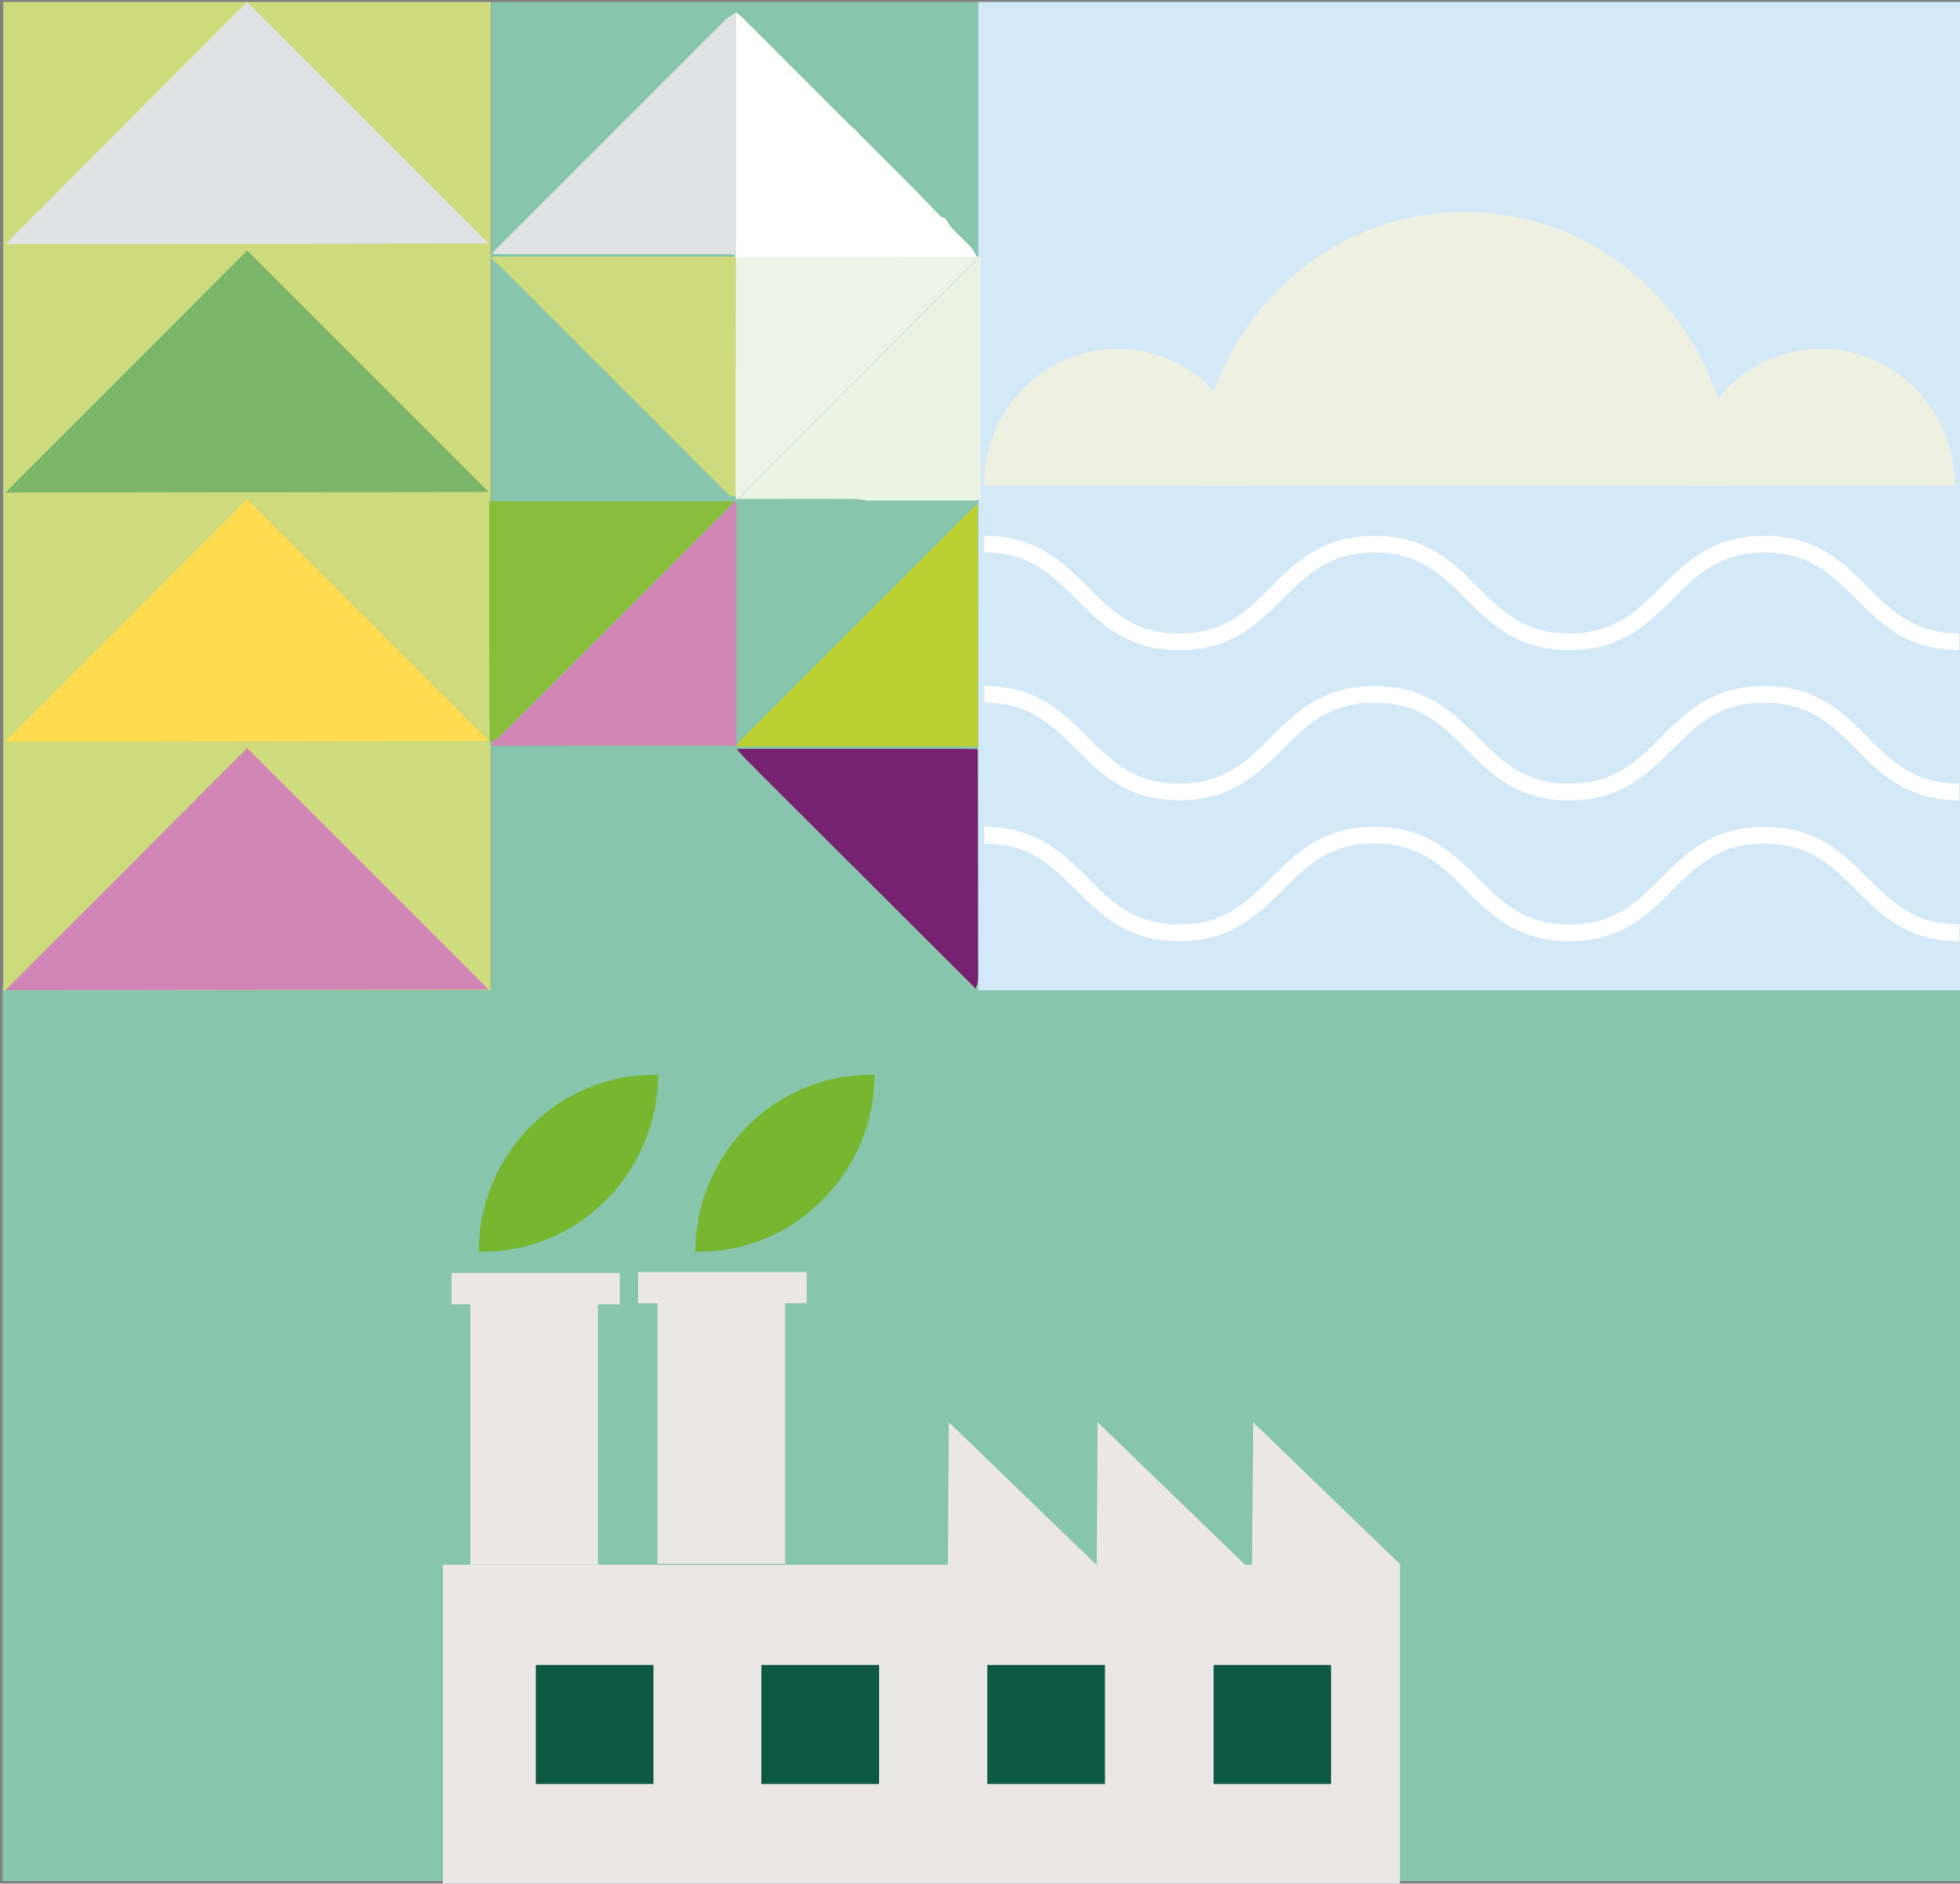 <svg version="1.1" id="Layer_1" xmlns="http://www.w3.org/2000/svg" xmlns:xlink="http://www.w3.org/1999/xlink" x="0" y="0" viewBox="0 0 590 567" style="enable-background:new 0 0 590 567" xml:space="preserve"><rect x="0" y="0" width="590" height="567" fill="#808080" stroke="none"/><style>.st0{fill:#87c6ac}.st1{fill:#ebe7e5}.st2{fill:#0e5945}.st3{fill:#76b72f}.st5{fill:#cddb7c}.st6{fill:#e0e2e3}.st9{fill:#d185b6}.st11{fill:#eef1e2}.st12{fill:none;stroke:#fff;stroke-width:5;stroke-miterlimit:10}</style><path class="st0" d="M590.1 566.2V297H.8v269.2h589.3z"/><path class="st1" d="M421.4 471H133.3v96.2h288.1V471z"/><path class="st2" d="M196.7 501.2h-35.4V537h35.4v-35.8zM264.6 501.2h-35.4V537h35.4v-35.8zM332.6 501.2h-35.4V537h35.4v-35.8zM400.7 501.2h-35.4V537h35.4v-35.8z"/><path class="st1" d="m377.2 428.1-.3 43h44.8l-44.5-43zM330.4 428.1l-.3 43h44.8l-44.5-43z"/><path class="st1" d="m285.6 428.1-.3 43h44.8l-44.5-43zM186.6 383.2h-50.7v9.4h50.7v-9.4z"/><path class="st1" d="M180 387.8h-38.4V471H180v-83.2zM242.8 382.9h-50.7v9.4h50.7v-9.4z"/><path class="st1" d="M236.3 387.6h-38.4v83.1h38.4v-83.1z"/><path class="st3" d="M263.3 323.5h-1c-29.2 0-52.9 23.8-53 53.3h1c29.1 0 52.8-23.9 53-53.3zM198.1 323.5h-1c-29.2 0-52.9 23.8-53 53.3h1c29.2 0 52.9-23.9 53-53.3z"/><defs><path id="SVGID_1_" d="M1 .6h590v297.5H1z"/></defs><clipPath id="SVGID_00000112613218520026012780000011138443140595764616_"><use xlink:href="#SVGID_1_" style="overflow:visible"/></clipPath><g style="clip-path:url(#SVGID_00000112613218520026012780000011138443140595764616_)"><path class="st5" d="M147.7 298.1V.6H1v297.5h146.7z"/><path class="st6" d="M1.6 73.5 74.4.6l72.7 72.7-145.5.2z"/><path d="m1.6 148.3 72.8-72.9 72.7 72.7-145.5.2z" style="fill:#7ab568"/><path d="m1.6 223.2 72.8-72.9 72.7 72.7-145.5.2z" style="fill:#ffdc4f"/><path class="st9" d="m1.6 298.1 72.8-72.9 72.7 72.7-145.5.2z"/><path d="M591 298.1V.6H293.5v297.5H591z" style="fill:#d4e9f7"/><path class="st11" d="M521.3 146.2c0-45.5-36-82.4-80.4-82.4-44.4 0-80.4 36.9-80.4 82.4"/><path class="st11" d="M376.6 146.2c0-22.8-18-41.2-40.2-41.2-22.2 0-40.2 18.4-40.2 41.2M588.4 146.2c0-22.8-18-41.2-40.2-41.2-22.2 0-40.2 18.4-40.2 41.2"/><path class="st12" d="M296.3 163.8c29.4 0 29.4 29.4 58.7 29.4s29.4-29.4 58.7-29.4c29.4 0 29.4 29.4 58.7 29.4s29.4-29.4 58.7-29.4c29.4 0 29.4 29.4 58.7 29.4M296.3 209c29.4 0 29.4 29.4 58.7 29.4s29.4-29.4 58.7-29.4c29.4 0 29.4 29.4 58.7 29.4s29.4-29.4 58.7-29.4c29.4 0 29.4 29.4 58.7 29.4M296.3 251.4c29.4 0 29.4 29.4 58.7 29.4s29.4-29.4 58.7-29.4c29.4 0 29.4 29.4 58.7 29.4s29.4-29.4 58.7-29.4c29.4 0 29.4 29.4 58.7 29.4"/><path class="st0" d="M294.5 298.1V.6H147.8v297.5h146.7z"/><path d="M147.3 151c.3-.1.5-.1.8-.2 1.5 0 3 .1 4.4.1h68.4c-.5.6-.9 1.2-1.4 1.7-22.8 22.9-45.7 45.7-68.6 68.6-.8.8-1.8 1.3-2.7 1.9-.3 0-.6 0-.8-.1 0-10.4-.1-20.8-.1-31.2V151z" style="fill:#89be3c"/><path class="st5" d="M148 77.9c.1-.2.1-.4 0-.6h73.5v7.4c0 21.5 0 43.1-.1 64.6-.5 0-.9.1-1.4.1-1-.9-2-1.8-3-2.8l-66.1-66.1c-.8-.8-1.8-1.7-2.9-2.6z"/><path d="M221.6 3.7c1 .9 2.1 1.7 3 2.7L255.2 37c.9.9 1.8 1.6 2.7 2.5.2.3.5.5.7.8l14.9 14.9c3.2 3.2 6.3 6.5 9.5 9.8.4.4 1.1.5 1.6.8.7 1 1.2 2.1 2 2.9 1.8 2 3.9 3.8 5.7 5.8.8.8 1.3 2 1.9 3h.1c-10.4 0-20.7-.1-31.1 0-13.9 0-27.9.1-41.8.1 0-.3 0-.5-.1-.7 0-1.5.1-3 .1-4.4.1-23.1.1-45.9.2-68.8z" style="fill:#fff"/><path d="M295.2 77.4c0 24.3-.1 48.5-.1 72.8-.5.2-.9.3-1.4.5H261c-1.3-.2-2.6-.5-3.9-.5-11.5-.1-23.1 0-34.6 0 .9-1 1.7-2.1 2.7-3.1 22.1-22.2 44.3-44.3 66.4-66.5 1-1 1.9-2.2 2.9-3.3h-.1c.2 0 .5.1.8.1z" style="fill:#ebf3e5"/><path class="st6" d="M221.6 3.7v68.5c0 1.5 0 3-.1 4.4-1.7 0-3.4-.1-5.2-.1h-68.2c.6-.7 1.2-1.6 1.9-2.2L218.3 6c1-.9 2.2-1.5 3.3-2.3z"/><path class="st9" d="M148.1 224.5c.1-.5.2-1 .3-1.4.9-.6 1.9-1.1 2.7-1.9 22.9-22.8 45.7-45.7 68.6-68.6.5-.5.9-1.1 1.4-1.7h.3l.3.1V224.4l-.1.3c-1.2-.1-2.5-.3-3.7-.3-23.3 0-46.6 0-69.8.1z"/><path d="M294.4 77.3c-1 1.1-1.9 2.3-2.9 3.3-22.1 22.2-44.3 44.3-66.4 66.5-1 1-1.8 2-2.7 3.1-.3 0-.5.1-.8.1-.1-.3-.1-.6-.2-.8 0-21.5 0-43.1.1-64.6v-7.4c13.9 0 27.9-.1 41.8-.1 10.4-.1 20.8-.1 31.1-.1z" style="fill:#eff2e7"/><path d="M294.3 151.8c0 19.8.1 39.6.1 59.3v13.4l-.1.3c-.6-.1-1.2-.1-1.8-.1h-71c.7-.8 1.4-1.8 2.1-2.5l68.4-68.4c.8-.8 1.5-1.4 2.3-2z" style="fill:#bdd02f"/><path d="M221.7 225.4h67.4c1.7 0 3.4 0 5.2.1 0 20.5.1 41.1.1 61.6 0 2.6.1 5.2 0 7.8 0 .9-.5 1.8-.7 2.7-15-15-30.1-30-45.1-45-8.1-8.1-16.3-16.2-24.4-24.4-.9-.9-1.7-1.9-2.5-2.8z" style="fill:#772270"/></g></svg>
